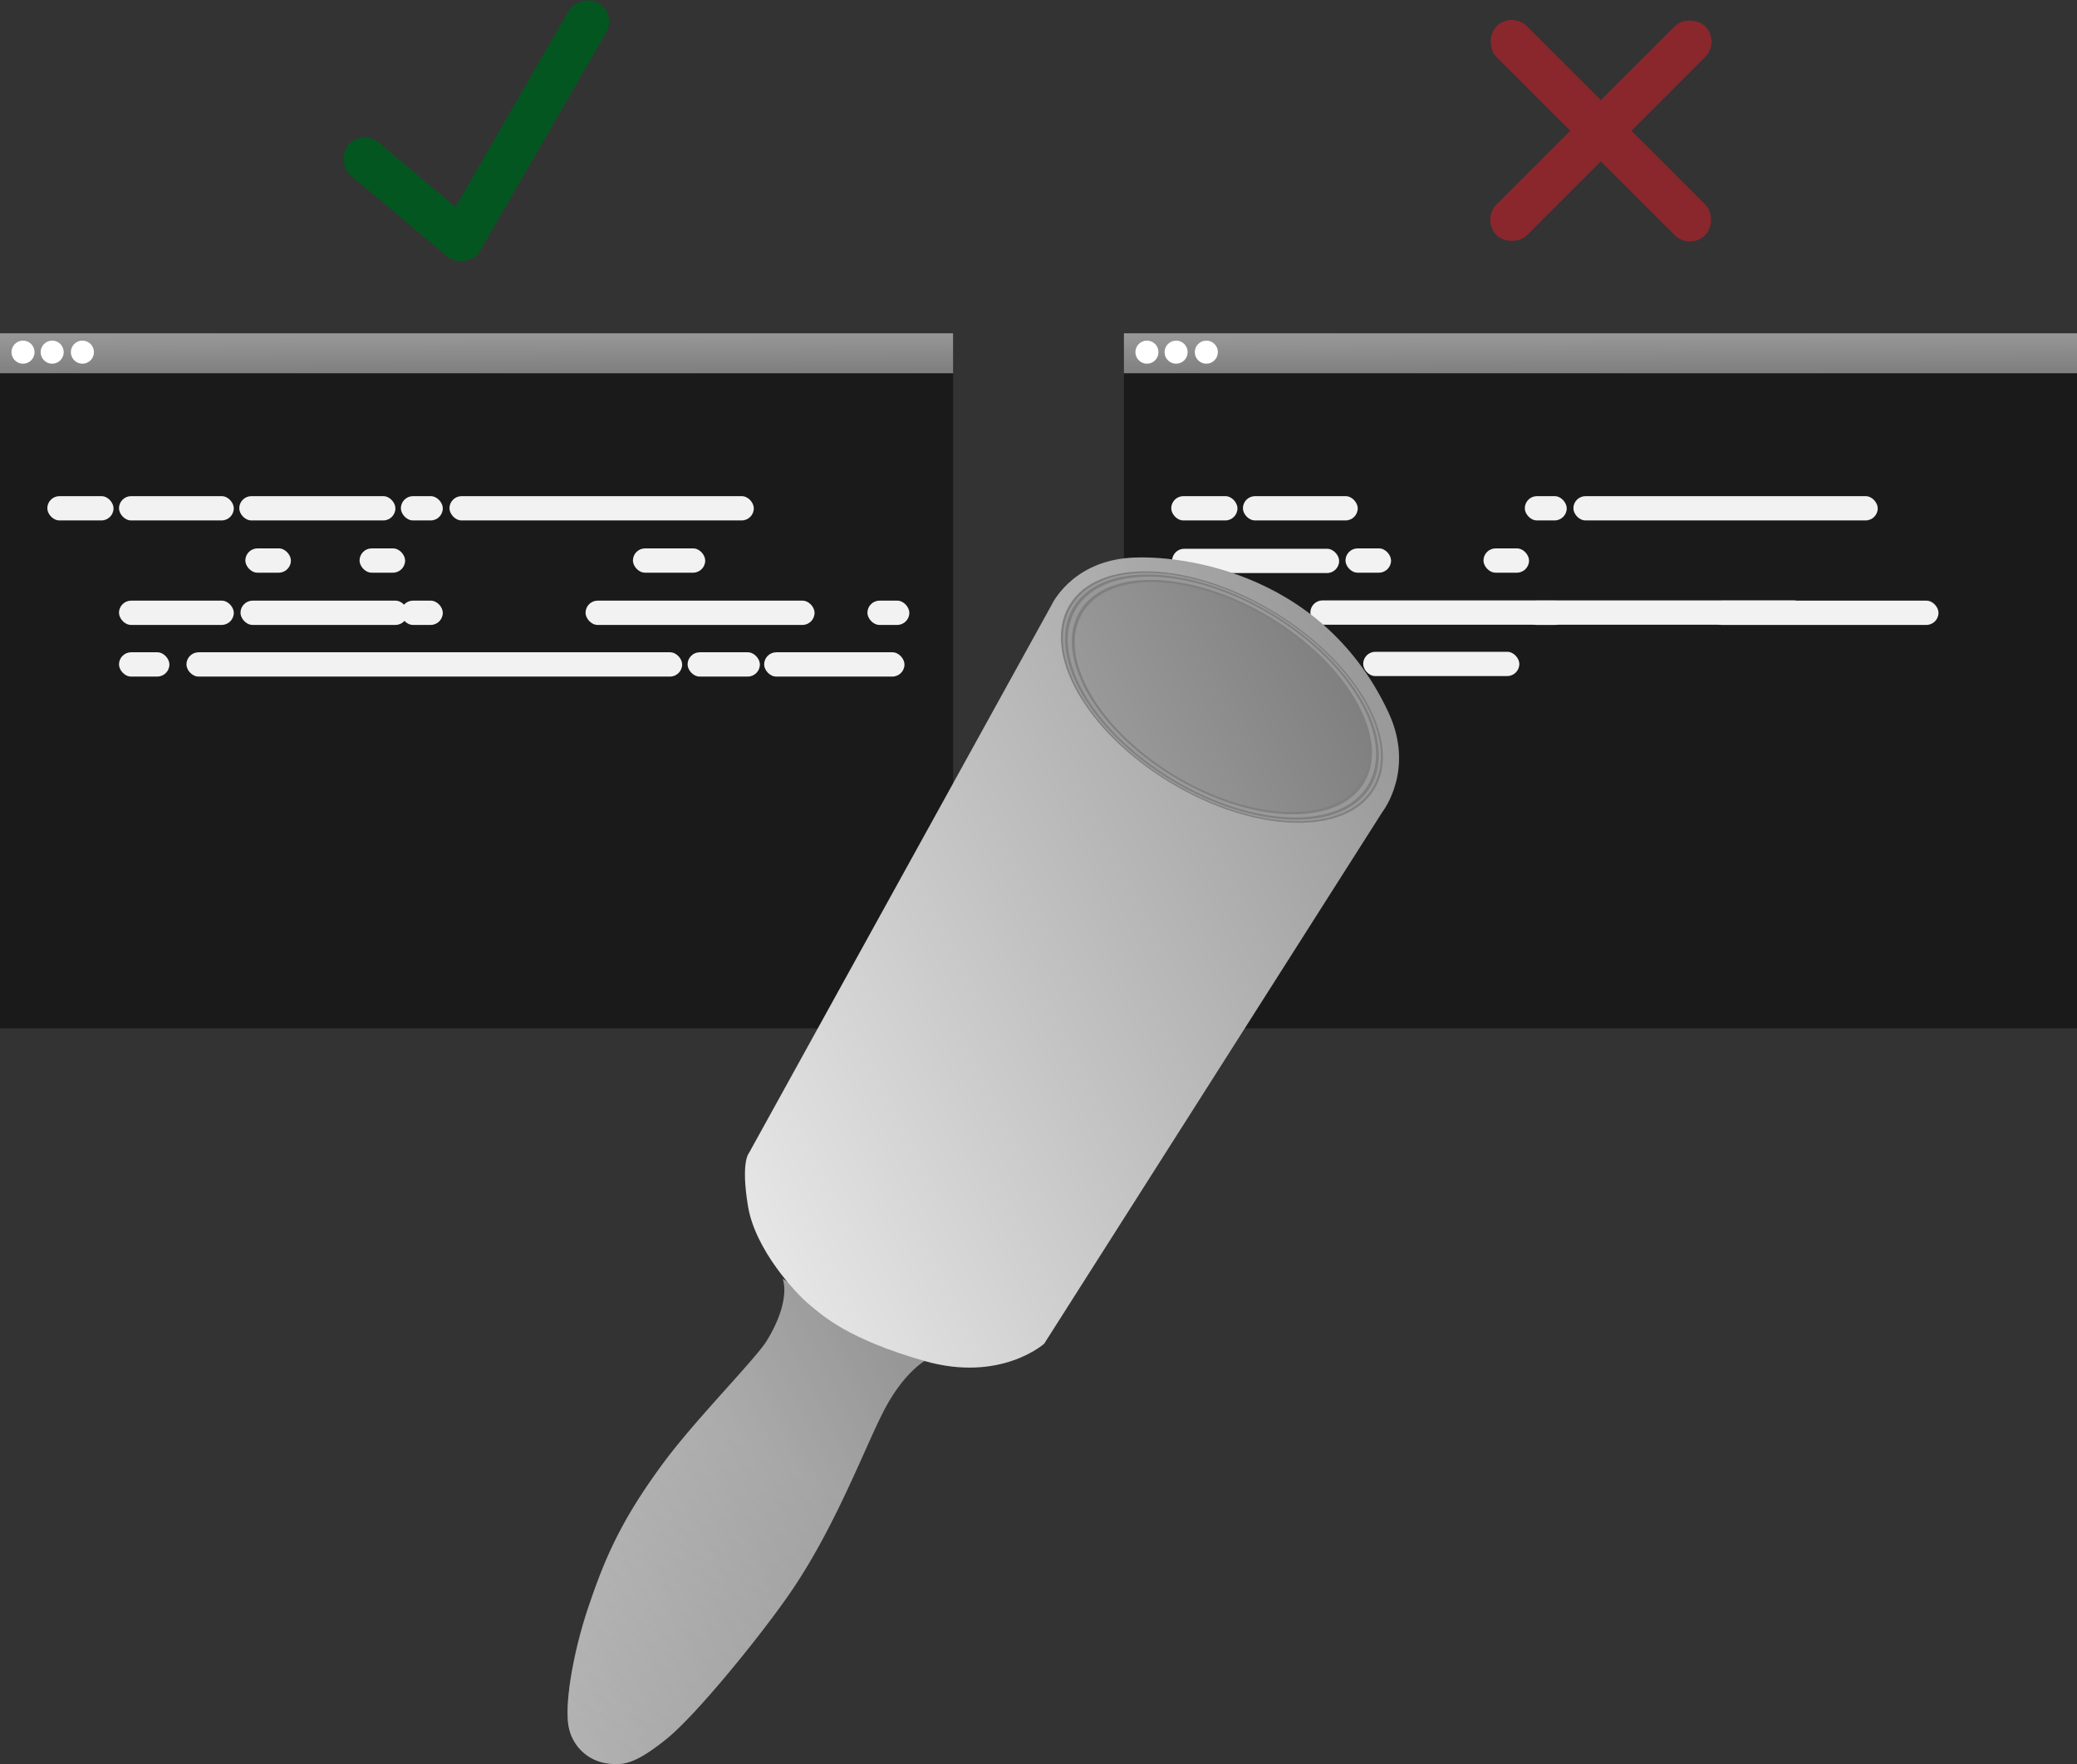 <svg xmlns="http://www.w3.org/2000/svg" xmlns:xlink="http://www.w3.org/1999/xlink" viewBox="0 0 960.95 816.09"><rect x="0" y="0" width="960.95" height="816.09" fill="#333333" stroke="none"/><defs><style>.cls-1{fill:url(#linear-gradient);}.cls-2{fill:#1a1a1a;}.cls-3{fill:#f2f2f2;}.cls-4{fill:#fff;}.cls-5{fill:url(#linear-gradient-2);}.cls-6{fill:#045620;}.cls-7{fill:#89272d;}.cls-8{fill:url(#linear-gradient-3);}.cls-9{opacity:0.31;fill:url(#linear-gradient-4);}.cls-10{fill:url(#linear-gradient-5);}.cls-11{fill:gray;}.cls-12{fill:#999;}.cls-13{fill:url(#linear-gradient-6);}</style><linearGradient id="linear-gradient" x1="220.44" y1="153.49" x2="220.51" y2="171.61" gradientUnits="userSpaceOnUse"><stop offset="0" stop-color="#999"/><stop offset="1" stop-color="gray"/></linearGradient><linearGradient id="linear-gradient-2" x1="740.44" y1="153.49" x2="740.51" y2="171.61" xlink:href="#linear-gradient"/><linearGradient id="linear-gradient-3" x1="377.62" y1="669.4" x2="154.42" y2="669.4" gradientTransform="translate(-207.26 220.35) rotate(-26.23)" gradientUnits="userSpaceOnUse"><stop offset="0" stop-color="gray"/><stop offset="1" stop-color="#ccc"/></linearGradient><linearGradient id="linear-gradient-4" x1="171.31" y1="743.84" x2="306.52" y2="653.11" gradientTransform="translate(-207.26 220.35) rotate(-26.23)" gradientUnits="userSpaceOnUse"><stop offset="0.04" stop-color="gray"/><stop offset="1" stop-color="#ccc"/></linearGradient><linearGradient id="linear-gradient-5" x1="344.98" y1="509.35" x2="713.95" y2="509.35" gradientTransform="translate(-207.26 220.35) rotate(-26.23)" gradientUnits="userSpaceOnUse"><stop offset="0" stop-color="#e6e6e6"/><stop offset="1" stop-color="#999"/></linearGradient><linearGradient id="linear-gradient-6" x1="593.88" y1="433.04" x2="701.95" y2="433.04" gradientTransform="translate(253.22 -391.62) rotate(32.63)" xlink:href="#linear-gradient"/></defs><title>Asset 4</title><g id="Layer_2" data-name="Layer 2"><g id="Layer_1-2" data-name="Layer 1"><rect class="cls-1" y="154.19" width="440.95" height="18.55"/><rect class="cls-2" y="172.74" width="440.95" height="302.98"/><rect class="cls-3" x="21.89" y="229.52" width="30.64" height="11.24" rx="5.62"/><rect class="cls-3" x="55.05" y="229.52" width="53.12" height="11.24" rx="5.62"/><rect class="cls-3" x="110.7" y="229.52" width="72.24" height="11.24" rx="5.62"/><rect class="cls-3" x="185.47" y="229.52" width="19.4" height="11.24" rx="5.62"/><rect class="cls-3" x="55.05" y="277.86" width="53.12" height="11.24" rx="5.62"/><rect class="cls-3" x="55.05" y="301.75" width="23.33" height="11.24" rx="5.62"/><rect class="cls-3" x="86.26" y="301.75" width="229.34" height="11.24" rx="5.62"/><rect class="cls-3" x="185.47" y="277.86" width="19.4" height="11.24" rx="5.62"/><rect class="cls-3" x="270.91" y="277.86" width="105.96" height="11.24" rx="5.62"/><rect class="cls-3" x="111.27" y="277.86" width="77.3" height="11.24" rx="5.62"/><rect class="cls-3" x="401.32" y="277.86" width="19.4" height="11.24" rx="5.62"/><rect class="cls-3" x="207.95" y="229.52" width="140.81" height="11.24" rx="5.62"/><rect class="cls-3" x="292.83" y="253.69" width="33.45" height="11.24" rx="5.62"/><rect class="cls-3" x="318.12" y="301.75" width="33.45" height="11.24" rx="5.62"/><rect class="cls-3" x="353.54" y="301.75" width="64.93" height="11.24" rx="5.62"/><rect class="cls-3" x="113.51" y="253.69" width="21.08" height="11.24" rx="5.62"/><rect class="cls-3" x="166.35" y="253.69" width="21.08" height="11.24" rx="5.62"/><circle class="cls-4" cx="10.65" cy="162.91" r="5.34"/><circle class="cls-4" cx="24.14" cy="162.91" r="5.34"/><circle class="cls-4" cx="38.13" cy="162.91" r="5.34"/><rect class="cls-5" x="520" y="154.19" width="440.95" height="18.55"/><rect class="cls-2" x="520" y="172.74" width="440.95" height="302.98"/><rect class="cls-3" x="541.89" y="229.52" width="30.64" height="11.24" rx="5.62"/><rect class="cls-3" x="575.05" y="229.52" width="53.12" height="11.24" rx="5.62"/><rect class="cls-3" x="630.7" y="301.52" width="72.24" height="11.24" rx="5.62"/><rect class="cls-3" x="705.47" y="229.52" width="19.4" height="11.24" rx="5.62"/><rect class="cls-3" x="542.05" y="277.86" width="53.12" height="11.24" rx="5.62"/><rect class="cls-3" x="575.05" y="301.75" width="23.33" height="11.24" rx="5.62"/><rect class="cls-3" x="606.26" y="277.75" width="229.34" height="11.24" rx="5.62"/><rect class="cls-3" x="705.47" y="277.86" width="19.4" height="11.24" rx="5.62"/><rect class="cls-3" x="790.91" y="277.86" width="105.96" height="11.24" rx="5.62"/><rect class="cls-3" x="542.27" y="253.86" width="77.3" height="11.24" rx="5.62"/><rect class="cls-3" x="727.95" y="229.52" width="140.81" height="11.24" rx="5.62"/><rect class="cls-3" x="573.83" y="374.69" width="33.45" height="11.24" rx="5.62"/><rect class="cls-3" x="575.12" y="323.75" width="33.45" height="11.24" rx="5.62"/><rect class="cls-3" x="574.54" y="343.75" width="64.93" height="11.24" rx="5.62"/><rect class="cls-3" x="622.51" y="253.69" width="21.08" height="11.24" rx="5.62"/><rect class="cls-3" x="686.35" y="253.69" width="21.08" height="11.24" rx="5.62"/><circle class="cls-4" cx="530.65" cy="162.91" r="5.34"/><circle class="cls-4" cx="544.14" cy="162.91" r="5.34"/><circle class="cls-4" cx="558.13" cy="162.91" r="5.34"/><rect class="cls-6" x="151.95" y="82.19" width="78" height="20" rx="10" transform="translate(103.94 -101.17) rotate(40)"/><rect class="cls-6" x="174.37" y="50.48" width="136.58" height="20" rx="10" transform="translate(68.95 240.39) rotate(-60)"/><rect class="cls-7" x="672.37" y="50.48" width="136.58" height="20" rx="10" transform="translate(259.7 -506.01) rotate(45)"/><rect class="cls-7" x="672.37" y="50.48" width="136.58" height="20" rx="10" transform="translate(1307.16 -420.48) rotate(135)"/><path class="cls-8" d="M427.72,629.63s-10,5.64-19.15,23.64-22.23,53.3-42.89,83.43c-13.37,19.5-43.52,56.71-57.5,67.89s-19.53,12.17-26.9,11.22a21,21,0,0,1-17.94-15.93c-2.59-10.09,1.82-35.64,9-56.75s14.41-39.17,34.84-66.69c14.89-20.08,42.48-47.86,47.56-56.15,11.61-18.95,7.41-28.65,7.41-28.65"/><path class="cls-9" d="M427.72,629.63s-10,5.64-19.15,23.64-22.23,53.3-42.89,83.43c-13.37,19.5-43.52,56.71-57.5,67.89s-19.53,12.17-26.9,11.22a21,21,0,0,1-17.94-15.93c-2.59-10.09,1.82-35.64,9-56.75s14.41-39.17,34.84-66.69c14.89-20.08,42.48-47.86,47.56-56.15,11.61-18.95,7.41-28.65,7.41-28.65"/><path class="cls-10" d="M639.65,375.51,483.11,621.6s-20.14,18.1-55.39,8-46.81-20.73-53.18-26-25.16-25.39-28.49-45.7c-3.3-20.13.31-24.22.31-24.22L486.45,280s8.55-18.89,33.89-21.74c20.35-2.29,90.29,3.49,122,71.2C654.89,356.17,639.65,375.51,639.65,375.51Z"/><ellipse class="cls-11" cx="565.33" cy="322.45" rx="46.27" ry="82.4" transform="translate(-3 639.59) rotate(-58.86)"/><ellipse class="cls-12" cx="565.33" cy="322.45" rx="45.69" ry="81.37" transform="translate(-3 639.59) rotate(-58.86)"/><ellipse class="cls-11" cx="565.33" cy="322.45" rx="45.11" ry="80.33" transform="translate(-3 639.59) rotate(-58.86)"/><ellipse class="cls-12" cx="565.33" cy="322.45" rx="44.3" ry="78.89" transform="translate(-3 639.59) rotate(-58.86)"/><ellipse class="cls-11" cx="565.33" cy="322.45" rx="43.14" ry="76.82" transform="translate(-3 639.59) rotate(-58.86)"/><ellipse class="cls-13" cx="565.33" cy="322.45" rx="42.3" ry="75.33" transform="translate(-3 639.59) rotate(-58.86)"/></g></g></svg>